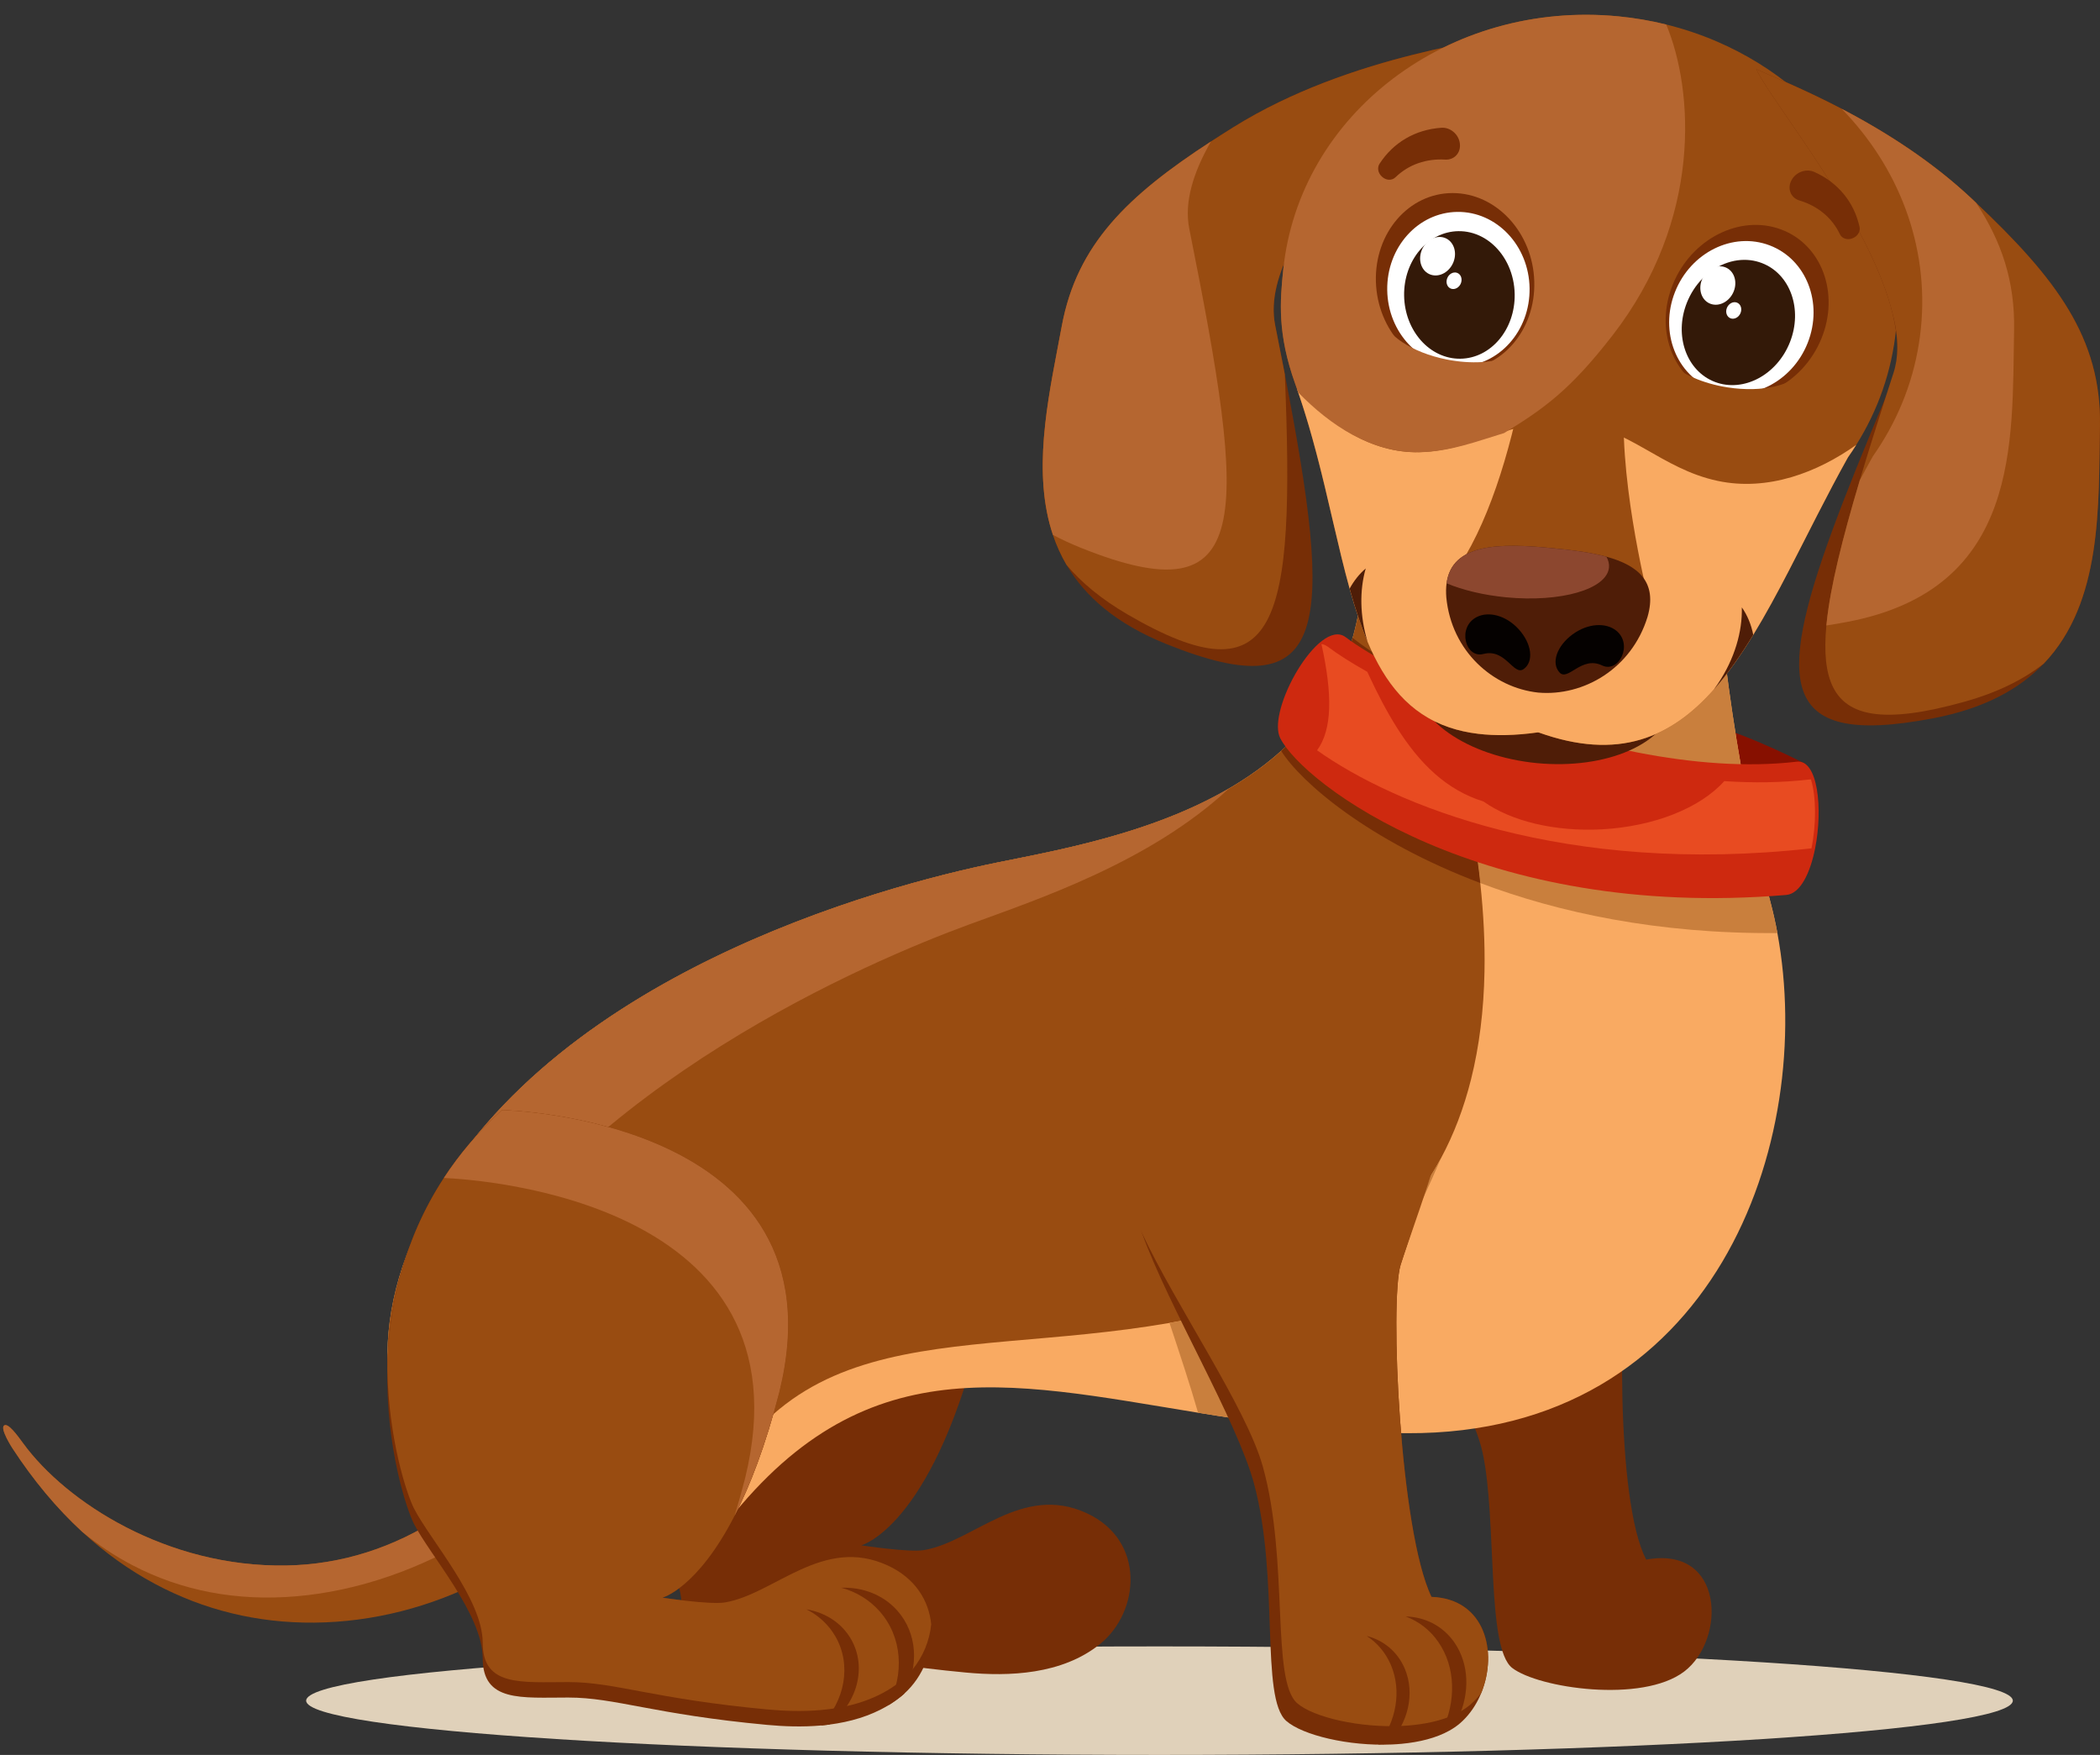 <?xml version="1.0" encoding="UTF-8"?><svg xmlns="http://www.w3.org/2000/svg" xmlns:xlink="http://www.w3.org/1999/xlink" height="3873.1" preserveAspectRatio="xMidYMid meet" version="1.0" viewBox="-7.0 -32.6 4635.2 3873.1" width="4635.2" zoomAndPan="magnify"><rect x="-7.0" y="-32.6" width="4635.2" height="3873.1" fill="#333333" stroke="none"/><defs><clipPath id="a"><path d="M 668 3600 L 4436 3600 L 4436 3840.43 L 668 3840.43 Z M 668 3600"/></clipPath><clipPath id="b"><path d="M 3869 120 L 4628.199 120 L 4628.199 1569 L 3869 1569 Z M 3869 120"/></clipPath><clipPath id="c"><path d="M 3869 120 L 4628.199 120 L 4628.199 1545 L 3869 1545 Z M 3869 120"/></clipPath></defs><g><g clip-path="url(#a)"><path d="M 4435.77 3720.672 C 4435.77 3786.809 3592.508 3840.43 2552.266 3840.43 C 1512.039 3840.43 668.77 3786.809 668.77 3720.672 C 668.77 3654.531 1512.039 3600.922 2552.266 3600.922 C 3592.508 3600.922 4435.77 3654.531 4435.77 3720.672" fill="#e0d1ba"/></g><g><path d="M 3976.703 1652.645 C 3976.703 1652.645 3867.199 1595.32 3768.66 1566.262 C 3670.121 1537.203 3744.207 1815.48 3744.207 1815.48 L 3944.277 1929.391 C 3944.277 1929.391 4034.625 1720.25 3976.703 1652.645" fill="#871000"/></g><g><path d="M 3077.445 2209.883 C 3077.445 2209.883 2979.875 2485.68 3001.82 2617.512 C 3023.738 2749.34 3233.414 3025.82 3265.484 3173.402 C 3297.531 3320.98 3273.102 3603.98 3330.867 3648.512 C 3388.629 3693.039 3617.527 3726.98 3710.434 3656.371 C 3803.34 3585.75 3799.586 3377.828 3626.602 3409.332 C 3558.102 3280.242 3566.656 2810.992 3591.508 2741.531 C 3616.379 2672.07 3821.227 2175.324 3694.727 2104.09 C 3568.227 2032.863 3163.809 1970.543 3077.445 2209.883" fill="#772e06"/></g><g><path d="M 1540.172 2301.777 C 1540.172 2301.777 2301.297 2317.531 2152.27 2923.789 C 2045.812 3338.461 1894.125 3377.828 1894.125 3377.828 C 1894.125 3377.828 1999.066 3393.961 2032.508 3388.328 C 2141.625 3369.961 2248.672 3240.719 2391.785 3306.969 C 2522.18 3367.328 2508.875 3524.809 2421.062 3595.672 C 2336.945 3663.527 2219.52 3667.391 2125.656 3658.66 C 1873.734 3635.219 1790.332 3598.289 1686.535 3598.289 C 1582.754 3598.289 1497.59 3608.789 1497.59 3511.68 C 1497.59 3414.578 1380.5 3283.352 1345.902 3215.109 C 1311.301 3146.879 1159.609 2648.219 1540.172 2301.777" fill="#772e06"/></g><g><path d="M 3098.715 3130.391 C 3066.625 3130.25 3035.055 3129.328 3004 3127.781 C 2873.418 3121.301 2751.797 3103.73 2637.395 3085.184 C 2209.828 3015.859 1883.316 2932.949 1569.449 3364.711 C 1549.938 3391.531 1527.848 3413.711 1503.82 3431.508 C 1218.398 3642.891 659.289 3236.871 912.105 2684.961 C 1168.469 2125.312 1943.809 1922.062 2192.188 1871.355 C 2343.137 1840.543 2600.523 1796.773 2784.645 1654.684 C 2797.043 1645.105 2809.121 1635.074 2820.809 1624.582 C 2891.805 1560.824 2948.492 1479.594 2978.543 1375.105 C 2979.277 1372.504 2980.016 1369.875 2980.727 1367.25 C 2981.758 1363.418 2982.766 1359.562 2983.723 1355.637 C 2992.535 1320.309 2998.379 1282.379 3000.758 1241.676 C 3000.957 1239 3001.078 1236.301 3001.227 1233.598 L 3077.895 1216.242 L 3768.238 1059.859 C 3768.238 1059.859 3779.262 1337.445 3836.316 1661.273 C 3838.719 1675.023 3841.25 1688.844 3843.828 1702.762 C 3859.441 1786.723 3878.246 1873.094 3900.734 1957.973 C 3906.625 1980.305 3911.805 2003.215 3916.125 2026.602 C 4001.633 2487.203 3778.375 3133.59 3098.715 3130.391" fill="#f9aa62"/></g><g><path d="M 3269.645 2111.133 C 3268.059 2196.84 3258.227 2276.48 3239.906 2349.551 C 3224.113 2412.641 3202 2470.832 3173.426 2523.801 C 3087.641 2682.922 2943.605 2794.953 2737.484 2851.121 C 2682.141 2866.199 2627.723 2877.801 2574.387 2887.031 C 2076.723 2973.129 1673.668 2852.992 1503.82 3431.512 C 1304.52 3579.102 971.777 3425.68 875.199 3131.73 C 868.469 3111.262 862.906 3090.102 858.598 3068.32 C 836.16 2954.969 848.137 2824.641 912.109 2684.961 C 916.77 2674.781 921.605 2664.73 926.637 2654.801 C 1196.5 2117.961 1948.328 1921.152 2192.184 1871.352 C 2322.473 1844.754 2532.105 1808.516 2705.438 1707.684 C 2746.453 1683.824 2785.402 1656.375 2820.82 1624.609 C 2823.027 1622.602 2825.254 1620.574 2827.422 1618.527 C 2829.609 1616.543 2831.797 1614.496 2833.945 1612.43 C 2836.129 1610.383 2838.258 1608.293 2840.383 1606.188 C 2844.68 1601.992 2848.871 1597.738 2852.988 1593.406 C 2855.094 1591.219 2857.121 1589.031 2859.168 1586.824 C 2861.215 1584.637 2863.219 1582.43 2865.227 1580.184 C 2867.215 1577.977 2869.18 1575.707 2871.125 1573.461 C 2871.188 1573.398 2871.207 1573.379 2871.246 1573.32 C 2873.215 1571.07 2875.141 1568.805 2877.047 1566.516 C 2878.973 1564.211 2880.918 1561.883 2882.785 1559.516 C 2884.691 1557.145 2886.578 1554.797 2888.465 1552.41 C 2890.23 1550.102 2892.016 1547.816 2893.742 1545.469 C 2893.883 1545.328 2893.98 1545.188 2894.102 1545.047 C 2895.867 1542.699 2897.633 1540.309 2899.359 1537.922 C 2899.398 1537.883 2899.418 1537.863 2899.418 1537.844 C 2901.188 1535.434 2902.871 1533.066 2904.578 1530.617 C 2904.719 1530.418 2904.879 1530.195 2905 1529.996 C 2906.504 1527.871 2907.988 1525.723 2909.434 1523.555 C 2909.754 1523.113 2910.035 1522.672 2910.355 1522.191 C 2911.922 1519.844 2913.508 1517.496 2915.031 1515.105 C 2918 1510.57 2920.871 1505.938 2923.719 1501.262 C 2924.402 1500.098 2925.105 1498.914 2925.828 1497.73 C 2927.211 1495.402 2928.598 1493.035 2929.941 1490.645 C 2931.367 1488.156 2932.77 1485.668 2934.156 1483.141 C 2935.238 1481.176 2936.301 1479.207 2937.344 1477.223 C 2938.27 1475.477 2939.211 1473.73 2940.113 1471.965 C 2940.215 1471.785 2940.293 1471.582 2940.414 1471.383 C 2941.438 1469.355 2942.48 1467.348 2943.484 1465.324 C 2946.336 1459.645 2949.082 1453.883 2951.711 1448.023 C 2952.516 1446.301 2953.277 1444.555 2954.059 1442.828 C 2954.641 1441.484 2955.223 1440.16 2955.805 1438.816 C 2956.789 1436.566 2957.754 1434.281 2958.695 1431.992 C 2959.477 1430.047 2960.281 1428.078 2961.082 1426.074 C 2961.266 1425.672 2961.426 1425.211 2961.625 1424.809 C 2962.469 1422.602 2963.352 1420.395 2964.172 1418.148 C 2965.078 1415.82 2965.941 1413.473 2966.801 1411.125 C 2968.43 1406.707 2969.992 1402.254 2971.477 1397.738 C 2971.68 1397.238 2971.84 1396.715 2971.98 1396.215 C 2972.441 1394.891 2972.863 1393.547 2973.324 1392.18 C 2973.887 1390.395 2974.469 1388.609 2974.988 1386.781 C 2975.391 1385.559 2975.793 1384.293 2976.172 1383.051 C 2976.496 1382.047 2976.797 1381.043 2977.055 1380.062 C 2978.32 1375.828 2979.543 1371.531 2980.707 1367.238 C 2991.844 1326.324 2998.887 1281.898 3001.215 1233.598 L 3077.891 1216.238 C 3114.289 1311.473 3145.672 1403.68 3171.859 1492.531 C 3216.508 1643.832 3246.188 1785.52 3260.312 1916.184 C 3267.656 1984.199 3270.809 2049.242 3269.645 2111.133" fill="#994c11"/></g><g><path d="M 1270.578 2989.711 L 1280.852 3012.359 C 1294.531 3042.48 1306.43 3073.52 1316.461 3105.199 C 1324.371 3130.148 1331.109 3155.5 1336.641 3181.121 L 1337.551 3185.34 L 1335.781 3189.309 C 1328.93 3204.621 1320.629 3220.109 1311.141 3235.34 C 1259.09 3318.809 1170.551 3396.141 1061.82 3453.102 C 944.941 3514.34 815.191 3547.301 686.609 3548.449 C 561.418 3549.57 443.055 3520.75 334.801 3462.82 C 277.723 3432.27 224.125 3393.879 174.332 3347.898 C 117.996 3295.949 66.52 3234.289 20.297 3163.391 C 20.02 3163.031 -7.031 3121.078 1.754 3113.602 C 10.434 3106.211 31.199 3135 44.117 3152.68 C 139.285 3283.012 361.773 3426.801 625.008 3422.328 C 866.996 3418.219 1085.559 3275.871 1257.059 3010.629 L 1270.578 2989.711" fill="#994c11"/></g><g><path d="M 1270.578 2989.711 L 1280.852 3012.359 C 1294.531 3042.48 1306.43 3073.52 1316.461 3105.199 C 1254.359 3196.699 1160.449 3283.672 1049.59 3352.02 C 921.766 3430.789 782.766 3478.609 647.617 3490.27 C 516.047 3501.629 394.121 3478.531 285.219 3421.621 C 246.227 3401.262 209.23 3376.648 174.332 3347.898 C 117.996 3295.949 66.52 3234.289 20.297 3163.391 C 20.02 3163.031 -7.031 3121.078 1.754 3113.602 C 10.434 3106.211 31.199 3135 44.117 3152.68 C 139.285 3283.012 361.773 3426.801 625.008 3422.328 C 866.996 3418.219 1085.559 3275.871 1257.059 3010.629 L 1270.578 2989.711" fill="#b56630"/></g><g><path d="M 3916.125 2026.602 C 3651.844 2028.781 3432.328 1981.172 3260.305 1916.191 C 3246.18 1785.512 3216.508 1643.844 3171.844 1492.535 C 3206.633 1510.094 3244.23 1527.812 3284.02 1545.133 C 3289.375 1547.473 3294.734 1549.801 3300.211 1552.113 C 3461.855 1621.062 3657.012 1682.602 3843.832 1702.762 C 3859.449 1786.723 3878.234 1873.094 3900.723 1957.973 C 3906.633 1980.301 3911.801 2003.215 3916.125 2026.602" fill="#c97f3d"/></g><g><path d="M 3260.324 1916.188 C 3013.543 1822.93 2864.426 1693.895 2820.844 1624.59 C 2820.82 1624.59 2820.82 1624.57 2820.82 1624.57 C 2823.023 1622.566 2825.223 1620.547 2827.441 1618.527 C 2829.621 1616.508 2831.805 1614.469 2833.965 1612.406 C 2836.125 1610.348 2838.266 1608.266 2840.402 1606.168 C 2844.664 1601.965 2848.863 1597.727 2852.984 1593.387 C 2855.066 1591.227 2857.105 1589.043 2859.164 1586.824 C 2861.188 1584.625 2863.207 1582.402 2865.227 1580.164 C 2867.188 1577.945 2869.188 1575.703 2871.129 1573.441 C 2871.188 1573.402 2871.207 1573.363 2871.246 1573.324 C 2873.207 1571.062 2875.148 1568.805 2877.047 1566.523 C 2878.988 1564.184 2880.906 1561.883 2882.789 1559.5 C 2884.707 1557.141 2886.59 1554.781 2888.469 1552.402 C 2890.25 1550.121 2892.027 1547.801 2893.75 1545.461 C 2893.891 1545.301 2893.988 1545.18 2894.109 1545.039 C 2895.891 1542.68 2897.648 1540.301 2899.371 1537.898 C 2899.391 1537.879 2899.43 1537.859 2899.43 1537.82 C 2901.148 1535.441 2902.891 1533.02 2904.59 1530.617 C 2904.73 1530.398 2904.891 1530.199 2905.012 1529.98 C 2906.512 1527.859 2907.992 1525.699 2909.43 1523.559 C 2909.75 1523.098 2910.051 1522.66 2910.371 1522.18 C 2911.93 1519.859 2913.512 1517.477 2915.051 1515.098 C 2918.012 1510.559 2920.871 1505.938 2923.73 1501.234 C 2924.414 1500.055 2925.133 1498.914 2925.832 1497.734 C 2927.211 1495.395 2928.594 1493.035 2929.953 1490.656 C 2931.395 1488.156 2932.773 1485.656 2934.152 1483.133 C 2935.254 1481.176 2936.312 1479.195 2937.355 1477.215 C 2938.312 1475.473 2939.215 1473.715 2940.113 1471.953 C 2940.234 1471.773 2940.312 1471.594 2940.414 1471.375 C 2941.473 1469.395 2942.496 1467.371 2943.496 1465.312 C 2946.355 1459.652 2949.094 1453.871 2951.715 1448.012 C 2952.555 1446.289 2953.316 1444.551 2954.074 1442.832 C 2954.637 1441.488 2955.234 1440.148 2955.816 1438.809 C 2956.797 1436.551 2957.754 1434.27 2958.695 1431.988 C 2959.516 1430.008 2960.316 1428.047 2961.074 1426.07 C 2961.277 1425.648 2961.438 1425.207 2961.617 1424.789 C 2962.496 1422.59 2963.336 1420.387 2964.176 1418.148 C 2965.078 1415.809 2965.957 1413.469 2966.797 1411.105 C 2968.438 1406.707 2969.996 1402.246 2971.496 1397.727 C 2971.676 1397.227 2971.836 1396.707 2971.996 1396.207 C 2972.457 1394.887 2972.898 1393.504 2973.316 1392.164 C 2973.918 1390.387 2974.477 1388.605 2974.996 1386.785 C 2975.438 1385.566 2975.797 1384.305 2976.176 1383.043 C 2976.496 1382.043 2976.777 1381.043 2977.059 1380.043 C 2977.578 1378.383 2978.059 1376.742 2978.539 1375.082 C 3020.441 1408.469 3087.93 1450.09 3171.855 1492.535 C 3216.523 1643.832 3246.184 1785.504 3260.324 1916.188" fill="#772e06"/></g><g><path d="M 3173.43 2523.801 C 3122.188 2643.77 3068.355 2748.109 3054.223 2778.129 C 3036.371 2816.09 3014.469 2968.008 3003.992 3127.781 C 2873.434 3121.301 2751.793 3103.73 2637.414 3085.18 C 2619.891 3023.789 2596.996 2955.289 2574.391 2887.031 C 2627.719 2877.801 2682.133 2866.199 2737.484 2851.121 C 2943.621 2794.949 3087.633 2682.922 3173.43 2523.801" fill="#c97f3d"/></g><g><path d="M 2705.441 1707.695 C 2530.648 1870.57 2281.551 1952.895 2132.719 2007.434 C 1908.281 2089.645 1278.359 2358.68 992.512 2846.789 C 930.715 2941.238 894.148 3037.879 875.199 3131.73 C 873.363 3140.758 871.715 3149.758 870.199 3158.738 C 870.09 3159.258 870.012 3159.758 869.902 3160.289 C 865.086 3132.18 861.07 3101.289 858.594 3068.32 C 856.41 3039.719 855.375 3009.527 855.961 2978.199 L 855.961 2978.09 C 856.066 2973.5 856.199 2968.852 856.359 2964.207 C 854.551 2890.961 866.922 2812.25 897.234 2729.84 C 905.512 2704.852 915.254 2679.789 926.645 2654.801 C 1196.5 2117.961 1948.332 1921.145 2192.188 1871.367 C 2322.48 1844.742 2532.109 1808.492 2705.441 1707.695" fill="#b56630"/></g><g><path d="M 1988.336 3705.711 C 1986.266 3707.578 1984.137 3709.391 1981.957 3711.148 C 1972.797 3718.52 1963.27 3725.141 1953.426 3731.09 C 1913.68 3754.98 1868.77 3767.648 1823.414 3773.48 C 1817.379 3774.238 1811.305 3774.898 1805.27 3775.418 C 1764.363 3779.07 1723.609 3777.57 1686.547 3774.141 C 1434.641 3750.699 1351.23 3713.77 1247.434 3713.77 C 1143.645 3713.77 1058.484 3724.27 1058.484 3627.16 C 1058.484 3530.051 941.387 3398.828 906.793 3330.59 C 889.84 3297.18 844.836 3160.547 847.977 2989.117 L 847.977 2989.008 C 850.398 2858.465 880.738 2707.785 972.711 2567.117 C 1006.562 2515.312 1048.793 2464.84 1101.062 2417.258 C 1101.062 2417.258 1862.191 2433.008 1713.164 3039.266 C 1682.43 3159 1647.91 3247.449 1614.379 3312.688 C 1531.75 3473.391 1455.016 3493.309 1455.016 3493.309 C 1455.016 3493.309 1559.953 3509.449 1593.41 3503.809 C 1702.516 3485.438 1809.555 3356.207 1952.672 3422.449 C 2013.652 3450.656 2043.215 3500.141 2048.406 3552.02 C 2054.078 3608.398 2031.027 3667.629 1988.336 3705.711" fill="#772e06"/></g><g><path d="M 2048.406 3552.02 C 2044.91 3587.871 2030.621 3622.91 2007.812 3651.07 C 2001.906 3658.418 1995.387 3665.301 1988.336 3671.59 C 1986.262 3673.461 1984.137 3675.27 1981.949 3677.031 C 1978.332 3679.938 1974.637 3682.75 1970.879 3685.449 C 1965.188 3689.551 1959.355 3693.379 1953.426 3696.969 C 1925.137 3713.98 1894.207 3725.32 1862.352 3732.512 C 1862.352 3732.539 1862.352 3732.539 1862.352 3732.539 C 1852.789 3734.691 1843.137 3736.5 1833.449 3737.941 C 1830.129 3738.469 1826.773 3738.941 1823.418 3739.359 C 1817.375 3740.121 1811.305 3740.781 1805.262 3741.301 C 1764.367 3744.949 1723.613 3743.461 1686.539 3740.02 C 1434.637 3716.578 1351.219 3679.648 1247.434 3679.648 C 1143.645 3679.648 1058.48 3690.148 1058.48 3593.039 C 1058.48 3495.938 941.387 3364.707 906.793 3296.469 C 890.984 3265.32 850.746 3144.328 847.977 2989.117 L 847.977 2989.008 C 850.398 2858.469 880.738 2707.785 972.711 2567.113 C 1006.562 2515.312 1048.793 2464.832 1101.062 2417.254 C 1101.062 2417.254 1862.188 2433.012 1713.172 3039.266 C 1682.418 3159 1647.898 3247.449 1614.367 3312.688 C 1531.742 3473.387 1455.008 3493.309 1455.008 3493.309 C 1455.008 3493.309 1559.953 3509.449 1593.406 3503.809 C 1702.512 3485.438 1809.559 3356.207 1952.672 3422.449 C 2013.645 3450.66 2043.215 3500.137 2048.406 3552.02" fill="#994c11"/></g><g><path d="M 1823.418 3773.48 C 1817.367 3774.238 1811.309 3774.898 1805.262 3775.418 C 1857.852 3720.781 1873.105 3642.02 1837.176 3579.289 C 1821.957 3552.699 1799.492 3532.418 1772.98 3519.059 C 1814.27 3525.957 1850.77 3548.82 1871.621 3585.219 C 1907.035 3647.059 1885.109 3726.891 1823.418 3773.48" fill="#772e06"/></g><g><path d="M 1988.336 3705.711 C 1986.266 3707.582 1984.133 3709.391 1981.949 3711.148 C 1972.797 3718.52 1963.258 3725.141 1953.426 3731.09 C 1989.453 3661.988 1984.715 3580.047 1934.41 3523.309 C 1911.527 3497.461 1882.125 3480.188 1849.879 3471.418 C 1896.895 3469.77 1942.375 3486.719 1973.727 3522.098 C 2018.141 3572.262 2021.574 3645.109 1988.336 3705.711" fill="#772e06"/></g><g><path d="M 1713.16 3039.27 C 1682.43 3159 1647.902 3247.449 1614.375 3312.688 C 1622.301 3286.707 1630.105 3259.098 1637.633 3229.68 C 1787.648 2619.48 1054.523 2570.652 972.711 2567.113 C 1006.562 2515.301 1048.793 2464.84 1101.062 2417.258 C 1101.062 2417.258 1862.195 2433.012 1713.16 3039.27" fill="#b56630"/></g><g><path d="M 3836.32 1661.27 C 3834.082 1662.809 3831.848 1664.281 3829.562 1665.75 C 3781.598 1724.781 3684.633 1766.402 3573.52 1773.383 C 3475.801 1779.262 3385.656 1757.219 3328.066 1715.988 C 3251.27 1692.16 3195.371 1636.441 3148.16 1561.191 C 3132.414 1536.051 3117.609 1508.73 3103.324 1479.707 C 3098.238 1469.348 3093.203 1458.828 3088.238 1448.074 C 3067.809 1403.922 3048.133 1356.426 3027.773 1307.023 C 3018.949 1285.559 3009.98 1263.766 3000.754 1241.688 C 3000.941 1239.004 3001.086 1236.301 3001.203 1233.594 L 3077.883 1216.223 L 3768.254 1059.852 C 3768.254 1059.852 3779.27 1337.434 3836.32 1661.27" fill="#c97f3d"/></g><g><path d="M 3999.43 1839.605 C 3988.586 1894.238 3966.652 1939.906 3935.605 1942.508 C 3263.355 1998.785 2869.398 1697.098 2818.805 1596.555 C 2812.004 1583.094 2812.375 1562.676 2817.672 1539.477 C 2823.637 1513.195 2835.957 1483.344 2851.41 1455.977 C 2852.938 1453.316 2854.465 1450.656 2856.043 1448.035 C 2888.816 1393.273 2933.441 1351.293 2963.039 1373.52 C 3018.855 1415.445 3123.586 1471.457 3252.02 1522.406 C 3257.047 1524.395 3262.074 1526.387 3267.176 1528.363 C 3474.125 1608.656 3738.414 1674.285 3958.793 1648.387 C 4005.859 1642.855 4016.727 1752.586 3999.43 1839.605" fill="#ce290f"/></g><g><path d="M 3991.441 1839.598 C 3446.031 1900.516 3068.977 1743.18 2900.105 1623.309 C 2933.691 1577.406 2934.355 1500.117 2909.703 1388.758 C 2914.762 1389.5 2919.551 1391.457 2924.043 1394.848 C 2946.238 1411.516 2975.676 1430.277 3010.961 1450.066 C 3011.746 1451.777 3012.531 1453.477 3013.316 1455.188 C 3033.277 1498.047 3053.926 1537.906 3076.539 1573.605 C 3126.379 1652.445 3185.602 1710.918 3267.363 1736.246 C 3328.547 1779.656 3424.547 1803.227 3528.848 1797.688 C 3644.562 1791.258 3746.188 1750.285 3798.875 1691.285 C 3862.859 1695.516 3925.566 1694.809 3985.254 1687.797 C 3986.949 1687.586 3988.594 1687.539 3990.215 1687.617 C 4002.074 1726.328 4001.879 1787.109 3991.441 1839.598" fill="#e84b21"/></g><g><path d="M 3690.355 1514.207 C 3673.48 1609.684 3537.496 1666.086 3385.246 1651.566 C 3233.066 1636.656 3111.047 1555.305 3113.664 1458.461 C 3116.211 1361.914 3254.105 1286.676 3420.613 1302.895 C 3587.145 1318.883 3707.254 1419.047 3690.355 1514.207" fill="#4f1d07"/></g><g><path d="M 4177.984 694.512 C 4168.566 787.477 4137.633 873.629 4090.23 949.129 C 4084.402 958.469 4078.285 967.629 4071.965 976.605 C 4025.312 1060.051 3983.566 1145.559 3942.023 1225.652 C 3915.938 1276.004 3889.93 1324.203 3862.887 1368.453 C 3835.383 1413.41 3806.793 1454.191 3775.883 1489.055 C 3775.883 1489.07 3775.855 1489.062 3775.855 1489.062 C 3728.793 1542.133 3676.285 1581.273 3614.102 1599.641 C 3614.078 1599.641 3614.078 1599.672 3614.078 1599.672 C 3582.055 1609.09 3547.531 1613.051 3509.785 1610.562 C 3472.914 1608.152 3433.047 1599.582 3389.621 1584.031 L 3386.965 1583.77 C 3337.219 1590.734 3293.688 1591.492 3255.426 1586.852 C 3232.512 1584.074 3211.535 1579.344 3192.207 1572.824 C 3192.156 1572.852 3192.156 1572.84 3192.133 1572.812 C 3103.219 1542.762 3049.91 1474.742 3011.566 1383.82 C 2996.445 1347.973 2983.676 1308.555 2971.934 1266.484 C 2959.316 1221.137 2947.914 1172.703 2936.199 1122.34 C 2929.98 1095.734 2923.711 1068.645 2917.078 1041.137 C 2900.719 973.277 2882.375 903.172 2858.48 833.508 C 2857.656 831.082 2856.805 828.656 2855.98 826.258 C 2854.586 822.258 2853.168 818.258 2851.746 814.258 C 2812.09 703.516 2818.438 631.348 2825.273 563.746 C 2860.34 218.199 3191.539 -32.648 3565.078 3.473 C 3601.305 6.957 3636.574 13.047 3670.738 21.457 C 3709.285 30.977 3746.418 43.492 3781.844 58.691 C 4038.703 168.867 4205.773 420.309 4177.984 694.512" fill="#994c11"/></g><g><path d="M 4090.223 949.145 C 4084.402 958.477 4078.281 967.637 4071.957 976.594 C 4025.281 1060.055 3983.551 1145.574 3942.023 1225.672 C 3915.949 1276.012 3889.93 1324.215 3862.879 1368.453 C 3835.402 1413.414 3806.793 1454.191 3775.879 1489.043 C 3775.879 1489.074 3775.855 1489.062 3775.855 1489.062 C 3728.805 1542.133 3676.285 1581.273 3614.102 1599.641 C 3614.078 1599.641 3614.078 1599.664 3614.078 1599.664 C 3582.031 1609.094 3547.504 1613.051 3509.762 1610.562 C 3472.926 1608.152 3433.027 1599.574 3389.617 1584.035 L 3386.98 1583.773 C 3337.195 1590.734 3293.684 1591.496 3255.441 1586.844 C 3232.508 1584.074 3211.527 1579.336 3192.207 1572.82 C 3192.18 1572.844 3192.156 1572.844 3192.133 1572.812 C 3103.199 1542.754 3049.902 1474.742 3011.559 1383.824 C 2996.453 1347.961 2983.68 1308.555 2971.938 1266.473 C 2959.289 1221.129 2947.922 1172.699 2936.18 1122.34 C 2930.004 1095.738 2923.707 1068.637 2917.082 1041.137 C 2914.875 1031.977 2912.641 1022.766 2910.359 1013.531 C 2908.977 1008.012 2907.598 1002.441 2906.168 996.871 C 2904.16 988.918 2902.102 980.91 2900.02 972.906 C 2898.992 969.043 2897.988 965.18 2896.934 961.289 C 2892.492 944.578 2887.824 927.766 2882.93 910.926 C 2882.027 907.816 2881.098 904.652 2880.172 901.543 C 2879.215 898.406 2878.289 895.242 2877.336 892.133 C 2875.402 885.684 2873.422 879.234 2871.387 872.809 C 2870.461 869.848 2869.504 866.863 2868.551 863.902 C 2866.418 857.227 2864.234 850.551 2861.977 843.875 C 2861.25 841.645 2860.496 839.434 2859.746 837.227 C 2858.488 833.59 2857.234 829.898 2855.98 826.262 C 2927.07 903.449 3019.465 967.84 3125.359 965.305 C 3194.414 963.648 3253.336 939.207 3313.484 920.059 C 3361.035 904.93 3409.34 893.086 3464.094 898.379 C 3588.207 910.375 3659.371 1002.215 3784.438 1028.715 C 3895.551 1052.227 4005.105 1009.719 4090.223 949.145" fill="#f9aa62"/></g><g><path d="M 2828.914 793.289 C 2936.855 1352.504 2931.102 1535.152 2567.496 1388.785 C 2456.562 1344.105 2387.781 1283.559 2347 1213.988 C 2346.977 1213.988 2346.977 1213.965 2346.977 1213.965 C 2334.52 1192.668 2324.66 1170.539 2317.027 1147.734 C 2314.219 1139.383 2311.695 1130.914 2309.488 1122.379 C 2273.336 983.605 2311.195 824.398 2336.582 687.09 C 2370.035 506.375 2482.684 398.898 2665.855 279.73 C 2681.84 269.293 2698.379 258.805 2715.406 248.156 C 2780.664 207.492 2849.004 175.477 2914.379 150.191 C 3059.922 93.867 3190.598 70.809 3238.734 59.141 C 3178.906 141.539 2763.566 464.734 2807.527 684.816 C 2815.043 722.441 2822.188 758.586 2828.914 793.289" fill="#772e06"/></g><g><path d="M 2828.914 793.289 C 2851.535 1344.895 2815.484 1517.695 2481.641 1323.32 C 2423.809 1289.637 2379.801 1252.914 2347 1213.988 C 2346.977 1213.988 2346.977 1213.965 2346.977 1213.965 C 2334.52 1192.668 2324.66 1170.539 2317.027 1147.734 C 2314.219 1139.383 2311.695 1130.914 2309.488 1122.379 C 2273.336 983.605 2311.195 824.398 2336.582 687.09 C 2370.035 506.375 2482.684 398.898 2665.855 279.73 C 2681.84 269.293 2698.379 258.805 2715.406 248.156 C 2780.664 207.492 2849.004 175.477 2914.379 150.191 C 3059.922 93.867 3190.598 70.809 3238.734 59.141 C 3178.906 141.539 2763.566 464.734 2807.527 684.816 C 2815.043 722.441 2822.188 758.586 2828.914 793.289" fill="#994c11"/></g><g clip-path="url(#b)"><path d="M 4504.125 1431.867 C 4450.402 1488.059 4372.918 1530.945 4260.816 1552.438 C 4170.75 1569.676 4103.402 1573.078 4055.84 1561.488 C 3972.023 1541.059 3949.621 1473.977 3972.617 1353.797 C 3995.105 1236.496 4060.84 1068.598 4155.051 844.078 C 4158.91 834.879 4162.801 825.594 4166.777 816.195 C 4177 791.891 4181.312 765 4180.918 736.297 C 4180.574 711.707 4176.77 685.781 4170.242 659.035 C 4137.645 525.781 4037.273 372.031 3960.465 259.648 C 3917.223 196.328 3881.473 146.102 3869.578 120.121 C 3934.598 150.02 4164.73 236.59 4344.777 405.648 C 4348.129 408.773 4351.395 411.895 4354.688 415.02 C 4530.332 581.18 4631.867 712.613 4628.094 908.59 C 4624.742 1083.719 4633.688 1296.387 4504.125 1431.867" fill="#772e06"/></g><g clip-path="url(#c)"><path d="M 4504.125 1431.867 C 4459.688 1466.797 4402.418 1495.59 4328.934 1516.129 C 4240.688 1540.77 4173.848 1549.758 4125.492 1542.129 C 4041.531 1528.938 4013.051 1465.809 4024.266 1347.766 C 4024.438 1345.898 4024.637 1343.996 4024.836 1342.086 C 4033.156 1262.148 4059.105 1157.777 4097.922 1027.465 C 4114.672 971.227 4133.867 910.094 4155.051 844.078 C 4160.73 826.504 4166.492 808.559 4172.426 790.273 C 4177.965 773.18 4180.66 755.121 4180.918 736.297 C 4181.258 711.648 4177.395 685.754 4170.242 659.035 C 4137.645 525.781 4037.273 372.031 3960.465 259.648 C 3917.223 196.328 3881.473 146.102 3869.578 120.121 C 3901.352 134.715 3972.504 162.852 4057.973 207.516 C 4058.625 207.887 4059.277 208.195 4059.902 208.539 C 4067.684 212.625 4075.547 216.801 4083.555 221.172 C 4089.289 224.297 4095.137 227.504 4100.988 230.797 C 4103.883 232.445 4106.836 234.094 4109.789 235.797 C 4112.742 237.473 4115.695 239.145 4118.676 240.879 C 4124.613 244.258 4130.602 247.777 4136.566 251.383 C 4139.602 253.172 4142.586 254.961 4145.594 256.809 C 4148.633 258.652 4151.641 260.5 4154.68 262.344 C 4160.758 266.035 4166.832 269.867 4172.91 273.758 C 4175.949 275.688 4179.016 277.648 4182.051 279.609 C 4185.117 281.625 4188.156 283.613 4191.223 285.598 C 4194.289 287.645 4197.355 289.688 4200.422 291.73 C 4203.488 293.777 4206.555 295.848 4209.621 297.949 C 4212.66 300.023 4215.727 302.152 4218.793 304.281 C 4221.859 306.41 4224.926 308.57 4227.992 310.727 C 4231.031 312.914 4234.098 315.102 4237.164 317.316 C 4240.23 319.531 4243.27 321.773 4246.336 324.016 C 4249.402 326.289 4252.441 328.531 4255.48 330.832 C 4257.836 332.59 4260.164 334.352 4262.52 336.168 C 4266.242 339.008 4269.988 341.875 4273.707 344.828 C 4276.688 347.156 4279.672 349.512 4282.652 351.871 C 4291.738 359.168 4300.766 366.605 4309.684 374.246 C 4312.664 376.773 4315.617 379.355 4318.543 381.91 C 4327.402 389.633 4336.145 397.555 4344.777 405.648 C 4348.129 408.773 4351.395 411.895 4354.688 415.02 C 4530.332 581.18 4631.867 712.613 4628.094 908.59 C 4624.742 1083.719 4633.688 1296.387 4504.125 1431.867" fill="#994c11"/></g><g><path d="M 2377.949 1176.051 C 2356.039 1167.227 2335.742 1157.789 2317.023 1147.762 C 2314.227 1139.375 2311.715 1130.918 2309.488 1122.379 C 2273.355 983.598 2311.191 824.391 2336.598 687.098 C 2370.039 506.375 2482.695 398.898 2665.863 279.711 C 2627.395 346.82 2606.227 413.16 2618.023 472.098 C 2746.648 1115.824 2764.168 1331.52 2377.949 1176.051" fill="#b56630"/></g><g><path d="M 4071.281 1339.715 C 4054.859 1342.855 4039.203 1345.562 4024.258 1347.766 C 4024.449 1345.895 4024.641 1343.996 4024.832 1342.086 C 4033.164 1262.145 4059.094 1157.777 4097.949 1027.469 C 4107.375 1009.762 4116.992 992.059 4126.828 974.434 C 4133.168 965.445 4139.262 956.293 4145.082 946.973 C 4192.516 871.426 4223.418 785.301 4232.871 692.293 C 4251.477 508.652 4182.652 335.152 4057.973 207.523 C 4058.629 207.879 4059.285 208.207 4059.914 208.535 C 4067.676 212.605 4075.57 216.84 4083.551 221.16 C 4089.285 224.301 4095.105 227.523 4100.98 230.805 C 4103.906 232.441 4106.828 234.082 4109.809 235.777 C 4112.73 237.469 4115.707 239.137 4118.688 240.859 C 4124.617 244.301 4130.602 247.824 4136.582 251.379 C 4139.59 253.152 4142.594 254.957 4145.602 256.789 C 4148.633 258.645 4151.641 260.477 4154.699 262.336 C 4160.738 266.078 4166.832 269.848 4172.922 273.754 C 4175.957 275.695 4179.016 277.637 4182.078 279.629 C 4185.109 281.625 4188.172 283.621 4191.23 285.613 C 4194.289 287.637 4197.379 289.684 4200.41 291.734 C 4203.473 293.758 4206.559 295.832 4209.617 297.938 C 4212.68 300.039 4215.738 302.145 4218.801 304.277 C 4221.859 306.434 4224.918 308.566 4227.98 310.75 C 4231.039 312.91 4234.102 315.098 4237.188 317.336 C 4240.25 319.523 4243.281 321.762 4246.312 324.004 C 4249.402 326.27 4252.434 328.539 4255.496 330.836 C 4257.816 332.582 4260.168 334.359 4262.516 336.164 C 4266.262 339.004 4269.977 341.871 4273.719 344.824 C 4276.699 347.145 4279.676 349.496 4282.652 351.871 C 4291.727 359.168 4300.77 366.629 4309.676 374.25 C 4312.656 376.766 4315.605 379.332 4318.559 381.93 C 4327.41 389.633 4336.152 397.559 4344.789 405.645 C 4348.121 408.762 4351.398 411.902 4354.68 415.016 C 4410.965 500.129 4440.637 588.273 4438.562 695.875 C 4433.832 943.613 4453.699 1266.484 4071.281 1339.715" fill="#b56630"/></g><g><path d="M 3011.59 1383.805 C 2996.477 1347.961 2983.672 1308.535 2971.938 1266.465 C 2981.473 1249.078 2993.391 1233.984 3007.484 1221.957 C 2993.812 1269.586 2994.219 1326.547 3011.59 1383.805" fill="#4f1d07"/></g><g><path d="M 3862.871 1368.477 C 3835.383 1413.41 3806.801 1454.195 3775.898 1489.055 C 3778.98 1484.914 3781.965 1480.645 3784.879 1476.285 C 3821.637 1421.539 3839.008 1361.344 3837.633 1307.809 C 3849.91 1325.156 3858.344 1345.797 3862.871 1368.477" fill="#4f1d07"/></g><g><path d="M 3356.777 805.75 C 3325.254 969.691 3276.363 1129.98 3201.004 1235.57 C 3621.434 1276.957 3628.805 1277.672 3628.805 1277.672 C 3628.805 1277.672 3560.348 1002.395 3580.34 829.859 C 3586.816 773.801 3367.441 750.312 3356.777 805.75" fill="#994c11"/></g><g><path d="M 3629.492 1328.82 C 3594.406 1443.055 3488.395 1504.574 3388.32 1495.902 C 3288.422 1485.238 3196.816 1404.633 3185.348 1285.871 C 3184.449 1274.469 3184.652 1264.117 3185.93 1254.754 C 3197.781 1167.023 3301.035 1165.164 3420.625 1177.305 C 3463.82 1181.27 3504.57 1186.602 3538.734 1195.988 C 3609.305 1215.324 3651.738 1251.84 3629.492 1328.82" fill="#4f1d07"/></g><g><path d="M 3252.609 1329.117 C 3208.434 1351.633 3227.566 1421.012 3267.121 1410.691 C 3316.645 1397.777 3333.828 1460.379 3356.402 1443.773 C 3378.957 1427.172 3374.004 1388.031 3345.355 1356.355 C 3316.684 1324.703 3278.043 1316.164 3252.609 1329.117" fill="#050100"/></g><g><path d="M 3559.957 1358.816 C 3598.746 1389.375 3566.047 1453.734 3529.332 1436.027 C 3483.387 1413.902 3453.938 1471.992 3435.148 1451.391 C 3416.379 1430.793 3429.074 1393.348 3463.539 1367.805 C 3498.004 1342.238 3537.633 1341.242 3559.957 1358.816" fill="#050100"/></g><g><path d="M 3544.375 1220.113 C 3539.523 1267.941 3437.887 1297.258 3317.328 1285.625 C 3267.176 1280.773 3221.652 1269.594 3185.941 1254.762 C 3197.77 1167 3301.039 1165.152 3420.617 1177.309 C 3463.812 1181.289 3504.574 1186.617 3538.742 1195.973 C 3543.223 1203.93 3545.199 1212.023 3544.375 1220.113" fill="#8c472f"/></g><g><path d="M 3552.012 707.848 C 3458.453 828.453 3401.316 868.836 3313.012 923.121 C 3253.027 941.168 3194.336 964.281 3125.352 965.461 C 3021.094 967.227 2929.562 906.652 2858.477 833.496 C 2857.652 831.094 2856.805 828.664 2855.98 826.262 C 2854.566 822.281 2853.176 818.25 2851.738 814.27 C 2812.086 703.512 2818.426 631.344 2825.281 563.727 C 2860.316 218.207 3191.555 -32.645 3565.062 3.453 C 3601.301 6.961 3636.57 13.043 3670.734 21.477 C 3731.473 166.516 3751.074 451.293 3552.012 707.848" fill="#b56630"/></g><g><path d="M 3379.52 588.578 C 3376.453 480.746 3295.711 393.387 3199.172 393.473 C 3102.633 393.535 3026.863 481.023 3029.93 588.855 C 3033.016 696.707 3113.758 784.066 3210.297 783.98 C 3306.836 783.918 3382.605 696.43 3379.52 588.578" fill="#772e06"/></g><g><path d="M 3369.148 603.57 C 3370.527 697.742 3301.309 775.004 3214.539 776.109 C 3127.77 777.219 3056.316 701.773 3054.938 607.605 C 3053.559 513.414 3122.773 436.172 3209.543 435.066 C 3296.316 433.957 3367.789 509.402 3369.148 603.57" fill="#fff"/></g><g><path d="M 3216.375 759.07 C 3148.969 759.895 3093.387 697.547 3092.23 619.805 C 3091.055 542.086 3144.738 478.395 3212.125 477.551 C 3220.996 477.445 3229.641 478.438 3238.016 480.398 C 3275.008 489.105 3306.102 517.121 3322.895 554.98 C 3331.129 573.57 3335.934 594.551 3336.266 616.812 C 3337.441 694.555 3283.738 758.227 3216.375 759.07" fill="#331908"/></g><g><path d="M 3130.66 520.738 C 3122.281 543.234 3131.34 566.883 3150.891 573.555 C 3170.426 580.242 3193.066 567.418 3201.445 544.922 C 3209.82 522.426 3200.766 498.777 3181.211 492.086 C 3161.656 485.418 3139.016 498.242 3130.66 520.738" fill="#fff"/></g><g><path d="M 3187.215 581.812 C 3183.621 591.492 3187.52 601.676 3195.914 604.547 C 3204.328 607.418 3214.09 601.898 3217.684 592.215 C 3221.301 582.535 3217.383 572.352 3208.969 569.48 C 3200.555 566.609 3190.832 572.133 3187.215 581.812" fill="#fff"/></g><g><path d="M 3215.113 283.348 L 3215.227 284.098 C 3217.938 304.352 3203.082 320.816 3182.938 319.625 C 3141.59 317.18 3102.668 330.027 3072.98 358.77 C 3065.289 366.219 3052.527 365.82 3043.758 357.668 C 3043.426 357.359 3043.074 357.051 3042.723 356.719 C 3034.59 349.16 3032.449 337.281 3037.918 328.883 C 3068.352 281.98 3116.508 253.398 3174.453 249.34 C 3193.934 247.977 3212.449 263.445 3215.113 283.348" fill="#772e06"/></g><g><path d="M 3186.242 760.773 C 3109.023 745.449 3050.434 705.797 3042.656 666.883 C 3021.23 676.145 3006.801 689.797 3003.027 706.879 C 2993.355 750.797 3057.617 800.711 3146.551 818.363 C 3235.484 836.016 3315.418 814.73 3325.094 770.812 C 3326.355 765.039 3326.316 759.141 3325.133 753.242 C 3291.504 767.793 3240.566 771.57 3186.242 760.773" fill="#b56630"/></g><g><path d="M 3685.574 594.496 C 3726.512 494.461 3833.062 440.289 3923.523 473.52 C 4014.008 506.723 4054.152 614.742 4013.211 714.777 C 3972.25 814.812 3865.723 868.984 3775.238 835.781 C 3684.777 802.578 3644.633 694.559 3685.574 594.496" fill="#772e06"/></g><g><path d="M 3690 612.117 C 3655.465 699.941 3693.105 796.117 3774.051 826.93 C 3854.992 857.766 3948.609 811.574 3983.141 723.777 C 4017.672 635.953 3980.059 539.777 3899.113 508.941 C 3818.145 478.105 3724.531 524.32 3690 612.117" fill="#fff"/></g><g><path d="M 3778.359 810.348 C 3841.238 834.254 3915.348 794.871 3943.887 722.418 C 3972.426 649.941 3944.57 571.809 3881.691 547.898 C 3873.43 544.758 3864.973 542.684 3856.445 541.66 C 3818.668 537.129 3779.629 552.727 3750.527 582.434 C 3736.246 597.055 3724.355 615.066 3716.191 635.805 C 3687.629 708.285 3715.484 786.414 3778.359 810.348" fill="#331908"/></g><g><path d="M 3749.547 584.637 C 3740.645 606.93 3749.125 630.793 3768.527 637.91 C 3787.906 645.027 3810.832 632.742 3819.758 610.453 C 3828.656 588.137 3820.156 564.297 3800.777 557.156 C 3781.398 550.039 3758.449 562.324 3749.547 584.637" fill="#fff"/></g><g><path d="M 3804.645 646.984 C 3800.828 656.594 3804.48 666.84 3812.816 669.922 C 3821.152 672.984 3831.023 667.688 3834.859 658.102 C 3838.699 648.492 3835.047 638.227 3826.688 635.164 C 3818.352 632.102 3808.484 637.402 3804.645 646.984" fill="#fff"/></g><g><path d="M 3947.457 364.785 L 3947.105 365.465 C 3937.395 383.523 3945.492 404.047 3964.809 409.832 C 4004.422 421.754 4036.391 447.156 4054.07 484.277 C 4058.648 493.91 4070.746 497.938 4081.863 493.309 C 4082.293 493.105 4082.719 492.957 4083.145 492.754 C 4093.457 488.453 4099.645 478.066 4097.508 468.309 C 4085.512 413.906 4050.477 370.57 3997.582 346.879 C 3979.801 338.906 3956.961 347.027 3947.457 364.785" fill="#772e06"/></g><g><path d="M 3805.965 822.293 C 3883.789 834.414 3952.688 817.363 3973.711 783.551 C 3990.543 799.598 3999.254 817.336 3996.75 834.66 C 3990.324 879.141 3912.473 903.875 3822.871 889.887 C 3733.242 875.902 3665.844 828.5 3672.273 784.02 C 3673.129 778.156 3675.242 772.66 3678.43 767.531 C 3704.832 792.73 3751.25 813.73 3805.965 822.293" fill="#994c11"/></g><g><path d="M 3262.715 3703.121 C 3254.418 3723.668 3242.73 3742.691 3228.02 3758.551 C 3223.961 3762.961 3219.66 3767.102 3215.117 3770.988 C 3208.18 3776.871 3200.488 3782.141 3192.109 3786.789 C 3163.055 3803.059 3126.027 3812.191 3086.668 3815.871 C 3079.383 3816.551 3072.039 3817.051 3064.633 3817.359 C 2970.129 3821.43 2868.277 3796.891 2832.305 3765.551 C 2773.891 3714.641 2817.594 3451.32 2760.867 3241.59 C 2723.09 3101.836 2572.543 2852.086 2513.746 2688.918 C 2503.398 2660.207 2495.891 2634.168 2492.363 2611.887 C 2468.703 2463.027 2562.824 2153.414 2562.824 2153.414 C 2646.215 1884.766 3051.953 1960.066 3179.531 2041.945 C 3307.105 2123.836 3108.438 2681.125 3084.434 2759.098 C 3060.434 2837.078 3082.344 3345.211 3152.605 3491.578 C 3271.562 3496.012 3298.973 3613.699 3262.715 3703.121" fill="#772e06"/></g><g><path d="M 3262.699 3703.121 C 3259.395 3707.582 3255.887 3711.879 3252.16 3715.949 C 3248.164 3720.41 3243.887 3724.582 3239.367 3728.52 C 3232.516 3734.449 3224.871 3739.809 3216.539 3744.531 C 3187.629 3761.07 3150.691 3770.539 3111.383 3774.582 C 3104.086 3775.34 3096.746 3775.891 3089.348 3776.289 C 2994.895 3781.219 2892.781 3757.629 2856.555 3726.609 C 2797.641 3676.238 2838.836 3412.531 2780.164 3203.332 C 2743.816 3073.859 2589.375 2850.363 2513.738 2688.922 C 2503.398 2660.211 2360.902 2503.602 2487.586 2160.062 C 2604.684 1842.492 3046.449 1692.902 3232.738 2036.703 C 3304.484 2169.105 3108.422 2681.133 3084.422 2759.102 C 3060.418 2837.082 3082.332 3345.211 3152.578 3491.578 C 3271.539 3496.012 3298.949 3613.699 3262.699 3703.121" fill="#994c11"/></g><g><path d="M 3057.391 3815.871 C 3050.105 3816.551 3042.762 3817.051 3035.363 3817.359 C 3074.68 3766.871 3087.473 3699.129 3062.938 3641.621 C 3051.215 3614.281 3032.551 3592.75 3009.699 3577.898 C 3046.301 3587.168 3077.434 3612.039 3093.477 3649.551 C 3117.113 3704.898 3100.84 3771.27 3057.391 3815.871" fill="#772e06"/></g><g><path d="M 3212.031 3758.551 C 3208 3762.961 3203.672 3767.102 3199.121 3770.988 C 3192.211 3776.871 3184.504 3782.141 3176.145 3786.789 C 3207.086 3722.559 3206.312 3647.129 3167.941 3591.441 C 3149.293 3564.359 3124.109 3545.43 3095.727 3534.859 C 3138.188 3535.91 3177.812 3555.41 3203.391 3592.52 C 3235.984 3639.84 3237.293 3703.609 3212.031 3758.551" fill="#772e06"/></g></g></svg>